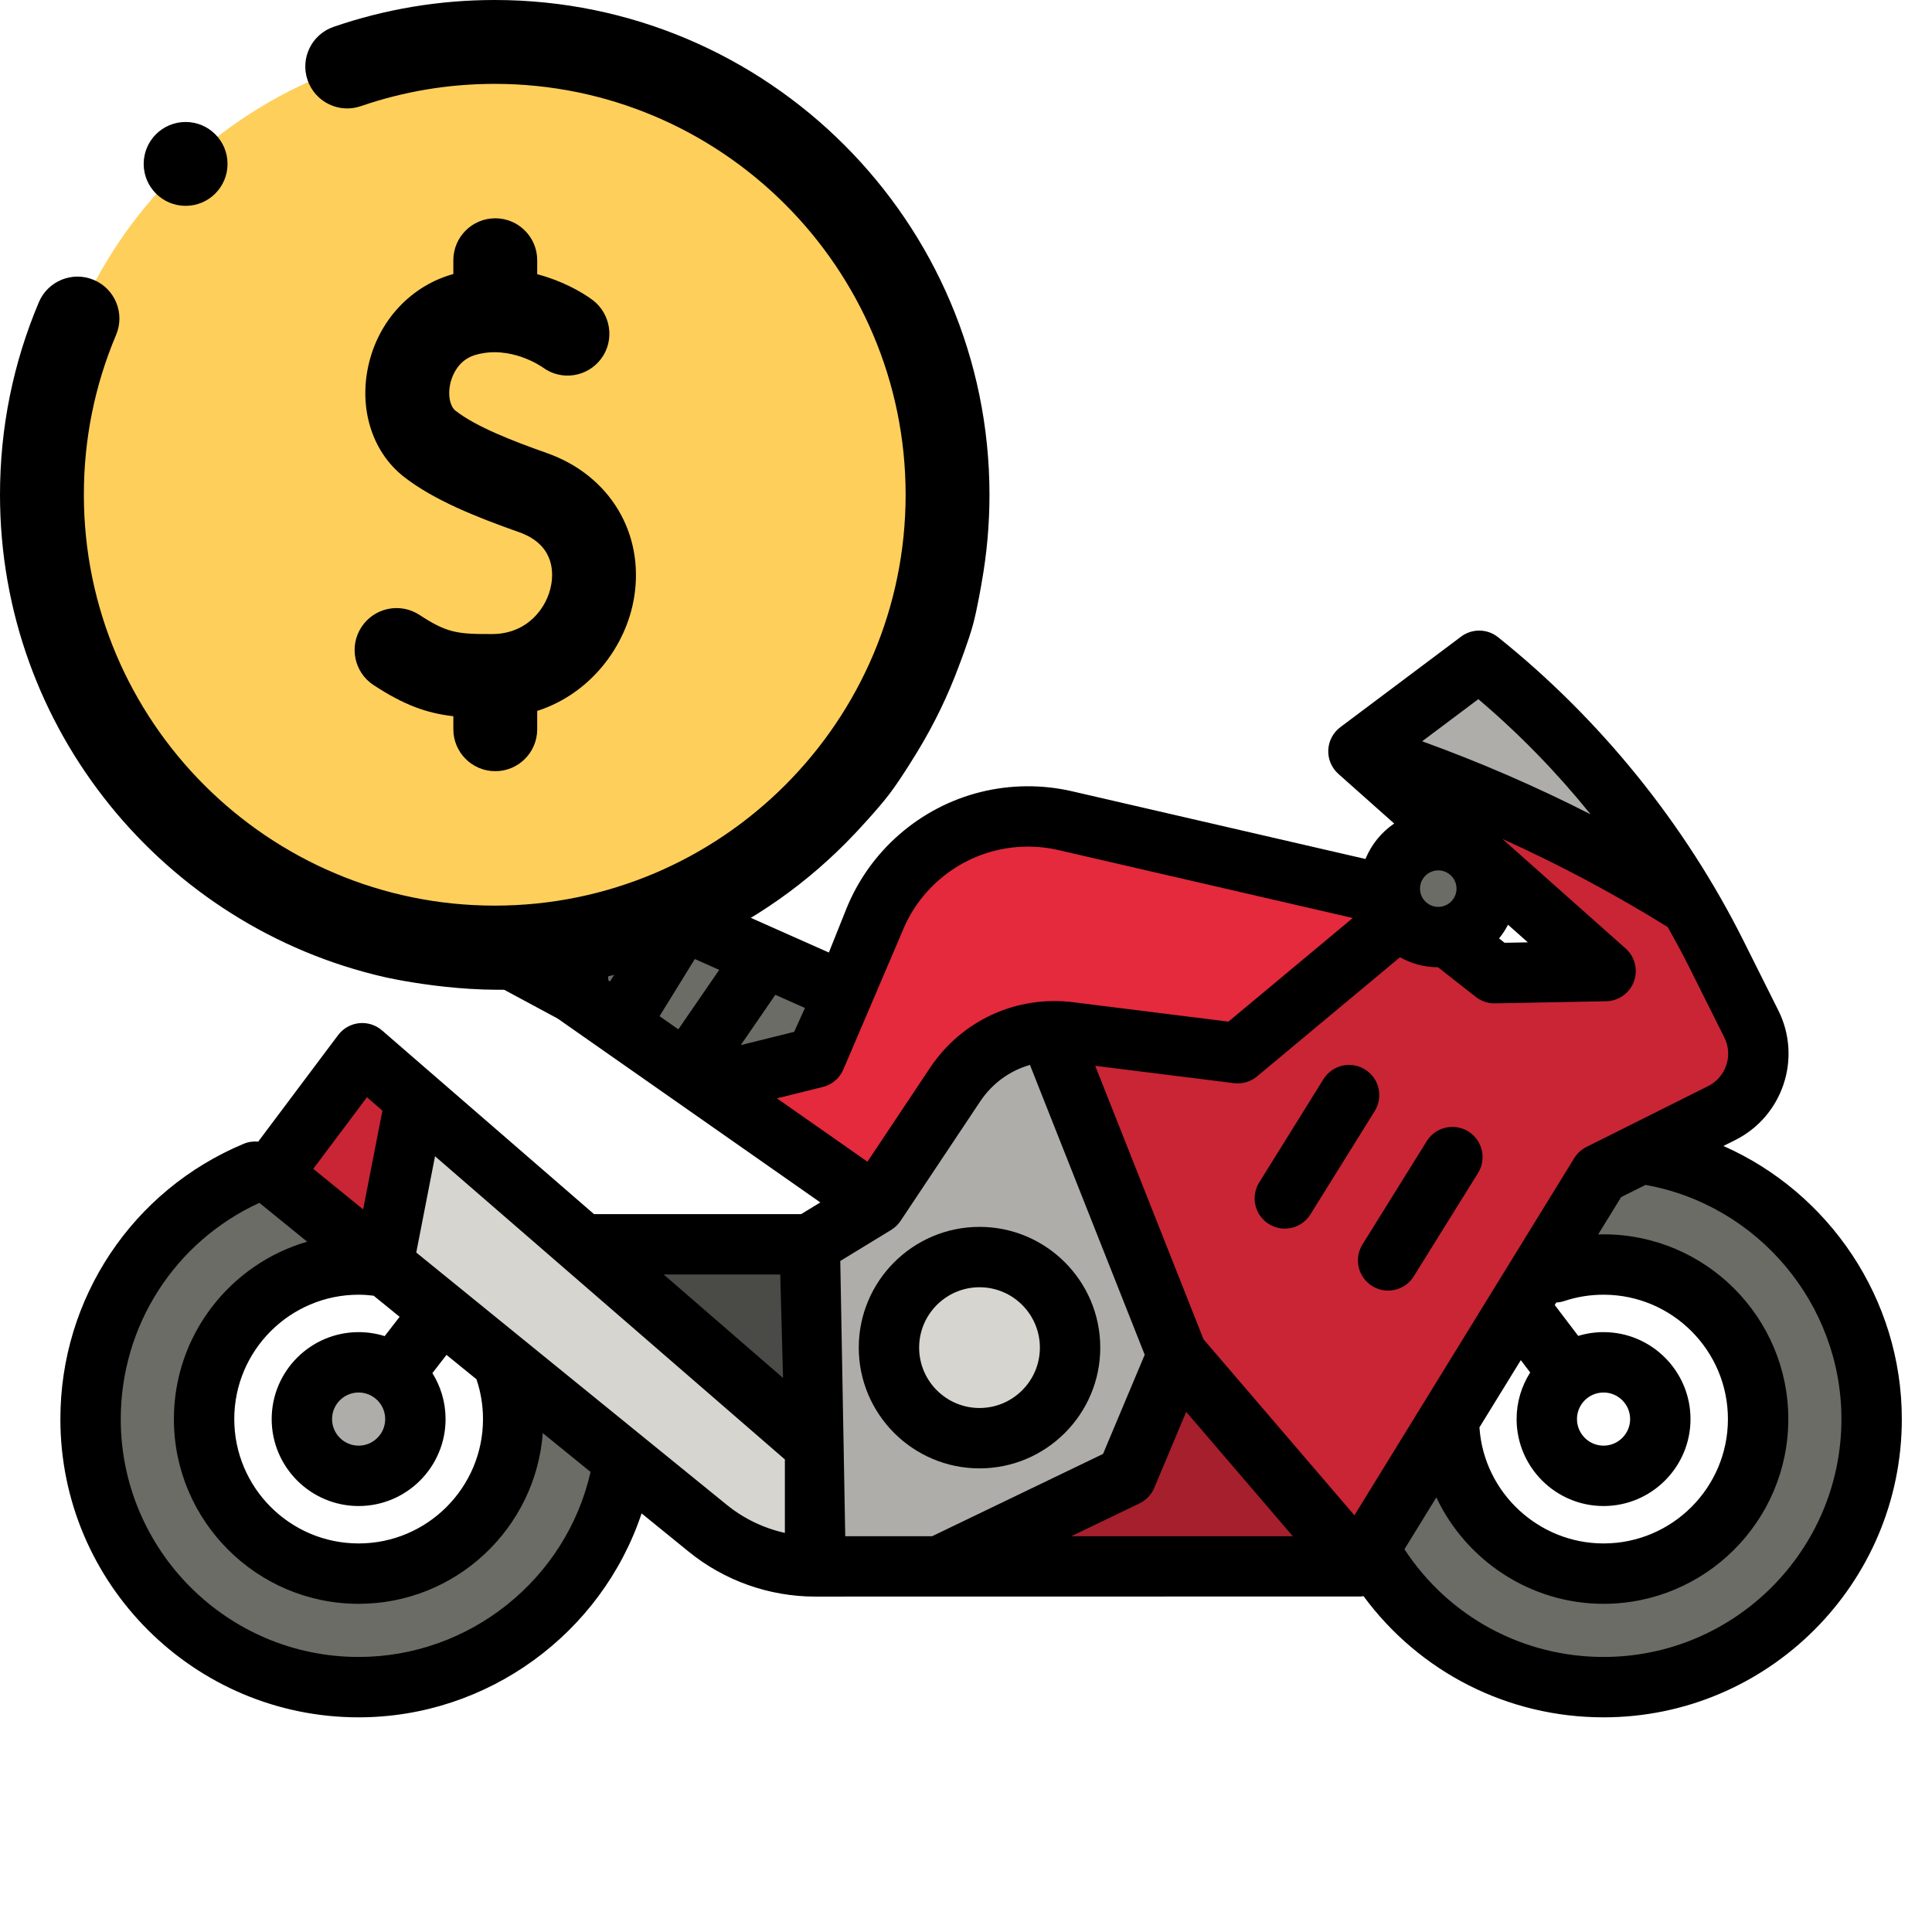 <svg width="180" height="180" viewBox="0 0 180 180" fill="none" xmlns="http://www.w3.org/2000/svg">
<path d="M33.413 137.5C36.333 137.5 38.701 135.132 38.701 132.212C38.701 129.291 36.333 126.924 33.413 126.924C30.492 126.924 28.125 129.291 28.125 132.212C28.125 135.132 30.492 137.5 33.413 137.5Z" fill="#AEADAA"/>
<path d="M54.295 115.931H75.432L75.938 134.688L54.295 115.931Z" fill="#4A4B46"/>
<path d="M149.399 107.236C135.606 107.236 124.424 118.418 124.424 132.212C124.424 146.005 135.606 157.187 149.399 157.187C163.193 157.187 174.375 146.005 174.375 132.212C174.375 118.418 163.193 107.236 149.399 107.236ZM149.399 146.611C141.447 146.611 135 140.164 135 132.212C135 124.259 141.447 117.812 149.399 117.812C157.352 117.812 163.799 124.259 163.799 132.212C163.799 140.164 157.352 146.611 149.399 146.611Z" fill="#6A6C65"/>
<path d="M126.562 145.937H75.937L75.432 115.93L81.562 112.187L92.517 93.15L107.482 94.338L126.562 145.937Z" fill="#AEADAA"/>
<path d="M33.413 107.236C19.619 107.236 8.438 118.418 8.438 132.212C8.438 146.005 19.619 157.187 33.413 157.187C47.206 157.187 58.388 146.005 58.388 132.212C58.388 118.418 47.206 107.236 33.413 107.236ZM33.413 146.611C25.46 146.611 19.013 140.164 19.013 132.212C19.013 124.259 25.46 117.812 33.413 117.812C41.366 117.812 47.812 124.259 47.812 132.212C47.812 140.164 41.366 146.611 33.413 146.611Z" fill="#6A6C65"/>
<path d="M78.728 92.489L75.986 98.54L65.58 100.997L53.838 92.781L53.574 79.903C53.855 80.909 54.573 81.756 55.553 82.192L78.728 92.489Z" fill="#E42A3C"/>
<path d="M75.938 134.688L33.75 98.125L25.312 109.375L65.947 142.39C68.771 144.685 72.299 145.938 75.938 145.938V134.688Z" fill="#D6D5D0"/>
<path d="M91.259 133.992C95.919 133.992 99.696 130.215 99.696 125.555C99.696 120.895 95.919 117.117 91.259 117.117C86.599 117.117 82.821 120.895 82.821 125.555C82.821 130.215 86.599 133.992 91.259 133.992Z" fill="#D6D5D0"/>
<path d="M156.947 84.036L157.492 84.418C152.407 75.662 145.742 67.906 137.812 61.562L126.574 69.991L128.339 70.592C138.369 73.936 147.972 78.448 156.947 84.036Z" fill="#AEADAA"/>
<path d="M159.928 88.92C159.164 87.392 158.348 85.893 157.492 84.419L156.947 84.037C147.972 78.449 138.369 73.936 128.339 70.593L126.574 69.991L126.562 70L149.588 90.472L139.23 90.668L130.824 84.063L115.211 97.966L97.811 95.728L109.687 126.25L126.562 145.938L149.062 109.375L160.402 103.705C163.459 102.177 164.698 98.46 163.17 95.403L159.928 88.92Z" fill="#C92535"/>
<path d="M109.688 126.25L104.947 137.532L87.623 145.872L126.563 145.938L109.688 126.25Z" fill="#A61F2C"/>
<path d="M16.875 72.812L53.438 92.5L81.562 112.187L88.99 101.046C91.333 97.532 95.46 95.643 99.65 96.167L115.313 98.125L131.549 83.766L99.238 76.459C96.863 75.911 94.392 75.933 92.028 76.524C87.222 77.726 83.285 81.162 81.445 85.761L78.75 92.5L55.554 82.19C54.267 81.618 53.438 80.342 53.438 78.934C53.438 75.449 50.817 72.521 47.353 72.136L39.65 71.28C32.028 70.433 24.315 70.952 16.875 72.812Z" fill="#E42A3C"/>
<path d="M133.999 88.843C137.341 88.843 140.051 86.133 140.051 82.791C140.051 79.448 137.341 76.738 133.999 76.738C130.656 76.738 127.946 79.448 127.946 82.791C127.946 86.133 130.656 88.843 133.999 88.843Z" fill="#6A6C65"/>
<path d="M78.728 92.489L75.986 98.54L65.58 100.997L65.555 101.004L53.838 92.83V92.781L53.574 79.903C53.855 80.909 54.573 81.756 55.553 82.192L78.728 92.489Z" fill="#6A6C65"/>
<path d="M38.701 102.416L35.698 117.813L25.312 109.375L33.75 98.125L38.701 102.416Z" fill="#C92535"/>
<path d="M160.566 106.768L161.661 106.221C166.1 104.001 167.905 98.584 165.686 94.145L162.444 87.662C156.995 76.763 149.085 66.979 139.569 59.366C138.568 58.565 137.151 58.543 136.125 59.313L124.875 67.75C124.2 68.257 123.788 69.04 123.752 69.883C123.717 70.727 124.063 71.541 124.694 72.102L129.894 76.726C128.705 77.533 127.768 78.682 127.217 80.029L99.87 73.718C97.076 73.074 94.128 73.101 91.345 73.796C85.68 75.212 81.003 79.295 78.834 84.717L77.223 88.744L56.696 79.621C56.425 79.5 56.25 79.231 56.25 78.934C56.25 74.009 52.559 69.885 47.664 69.341L39.961 68.485C31.98 67.599 23.983 68.136 16.193 70.084C15.066 70.366 14.229 71.311 14.084 72.463C13.94 73.616 14.519 74.738 15.541 75.289L51.959 94.898L76.428 112.027L74.641 113.118H55.344L35.592 96C35.002 95.489 34.227 95.246 33.451 95.329C32.675 95.412 31.968 95.813 31.5 96.438L24.056 106.363C23.607 106.318 23.14 106.381 22.695 106.568C12.325 110.906 5.625 120.972 5.625 132.212C5.625 147.535 18.091 160 33.413 160C45.441 160 56.045 152.182 59.776 141L64.173 144.573C67.488 147.267 71.666 148.75 75.938 148.75C75.938 148.75 126.71 148.747 126.783 148.742C126.793 148.741 126.802 148.738 126.812 148.738C126.888 148.731 126.962 148.72 127.035 148.707C132.27 155.812 140.496 160 149.4 160C164.722 160 177.188 147.535 177.188 132.212C177.188 121.016 170.412 111.116 160.566 106.768ZM159.145 101.189L151.657 104.934C151.631 104.946 151.606 104.959 151.58 104.972L147.805 106.86C147.336 107.094 146.942 107.455 146.667 107.901L126.188 141.179L112.129 124.777L102.04 99.3L114.964 100.916C115.736 101.012 116.514 100.784 117.113 100.286L130.434 89.185C131.486 89.774 132.696 90.114 133.985 90.116C134.013 90.139 134.039 90.165 134.068 90.188L137.493 92.879C138.003 93.28 138.639 93.497 139.284 93.48L149.642 93.284C150.8 93.262 151.826 92.533 152.227 91.447C152.629 90.361 152.323 89.14 151.458 88.37L139.972 78.159C145.278 80.552 150.426 83.296 155.37 86.368C156.086 87.62 156.769 88.89 157.413 90.178L160.655 96.661C161.487 98.325 160.81 100.357 159.145 101.189ZM145.74 121.214C146.915 120.823 148.147 120.625 149.4 120.625C155.789 120.625 160.987 125.823 160.987 132.212C160.987 138.602 155.789 143.799 149.4 143.799C143.356 143.799 138.279 139.084 137.843 133.065C137.841 133.039 137.836 133.014 137.834 132.988L141.69 126.722L142.565 127.872C141.765 129.128 141.299 130.616 141.299 132.212C141.299 136.679 144.933 140.313 149.4 140.313C153.866 140.313 157.5 136.679 157.5 132.212C157.5 127.746 153.866 124.112 149.4 124.112C148.579 124.112 147.787 124.235 147.04 124.463L144.851 121.585L144.995 121.352C145.243 121.339 145.493 121.296 145.74 121.214ZM149.4 129.737C150.765 129.737 151.875 130.847 151.875 132.212C151.875 133.577 150.765 134.688 149.4 134.688C148.035 134.688 146.924 133.577 146.924 132.212C146.924 130.847 148.035 129.737 149.4 129.737ZM78.75 143.125L78.287 117.483L83.028 114.588C83.045 114.578 83.059 114.567 83.074 114.557C83.4 114.349 83.684 114.076 83.903 113.748L91.33 102.606C92.452 100.924 94.097 99.749 95.957 99.216L106.65 126.219L102.766 135.46L86.846 143.125L78.75 143.125ZM106.166 140.066C106.785 139.768 107.273 139.254 107.539 138.621L110.516 131.538L120.447 143.125H99.812L106.166 140.066ZM133.999 84.492C133.061 84.492 132.298 83.729 132.298 82.791C132.298 81.853 133.061 81.09 133.999 81.09C134.937 81.09 135.7 81.853 135.7 82.791C135.7 83.729 134.937 84.492 133.999 84.492ZM137.732 65.139C141.539 68.364 145.044 71.97 148.19 75.867C143.107 73.277 137.863 71.004 132.499 69.064L137.732 65.139ZM142.346 87.796L140.18 87.837L139.663 87.431C139.985 87.038 140.264 86.609 140.5 86.155L142.346 87.796ZM84.057 86.806C85.557 83.056 88.791 80.233 92.71 79.253C94.634 78.772 96.673 78.754 98.606 79.199L126.034 85.529L114.45 95.183L99.999 93.377C94.719 92.717 89.603 95.057 86.65 99.486L80.818 108.234L72.385 102.33L76.663 101.269C77.498 101.062 78.192 100.484 78.547 99.701L84.057 86.806ZM61.449 94.675L64.735 89.349L67.009 90.36L63.2 95.9L61.449 94.675ZM74.997 93.91L73.987 96.137L69.015 97.37L72.237 92.683L74.997 93.91ZM59.548 87.044L56.833 91.444L56.676 91.334L56.466 85.674L59.548 87.044ZM39.34 74.076L47.043 74.932C49.085 75.159 50.625 76.879 50.625 78.934C50.625 79.273 50.922 87.951 50.922 87.951L25.247 74.126C29.914 73.571 34.63 73.553 39.34 74.076ZM72.694 118.743L72.954 128.38L61.834 118.743H72.694ZM44.39 128.5C44.793 129.691 45 130.938 45 132.212C45 138.601 39.802 143.799 33.413 143.799C27.024 143.799 21.826 138.601 21.826 132.212C21.826 125.823 27.024 120.625 33.413 120.625C33.881 120.625 34.349 120.661 34.811 120.717L37.232 122.684L35.839 124.483C35.073 124.242 34.258 124.112 33.413 124.112C28.946 124.112 25.312 127.746 25.312 132.212C25.312 136.679 28.946 140.313 33.413 140.313C37.88 140.313 41.513 136.679 41.513 132.212C41.513 130.641 41.062 129.173 40.284 127.93L41.599 126.232L44.39 128.5ZM35.888 132.212C35.888 133.577 34.778 134.688 33.413 134.688C32.048 134.688 30.938 133.577 30.938 132.212C30.938 130.847 32.048 129.737 33.413 129.737C34.778 129.737 35.888 130.847 35.888 132.212ZM34.189 102.227L35.629 103.475L33.834 112.675L29.186 108.898L34.189 102.227ZM33.413 154.375C21.192 154.375 11.25 144.433 11.25 132.212C11.25 123.503 16.294 115.679 24.164 112.066L28.618 115.685C21.454 117.767 16.201 124.386 16.201 132.212C16.201 141.703 23.922 149.424 33.413 149.424C42.463 149.424 49.899 142.402 50.57 133.521L55.022 137.138C52.749 147.153 43.739 154.375 33.413 154.375ZM38.782 116.695L40.531 107.724L73.125 135.972V142.816C71.157 142.38 69.299 141.49 67.72 140.208L38.782 116.695ZM149.4 154.375C141.88 154.375 134.966 150.628 130.849 144.339L133.821 139.509C136.59 145.377 142.578 149.424 149.4 149.424C158.89 149.424 166.612 141.703 166.612 132.212C166.612 122.722 158.89 115 149.4 115C149.232 115 149.064 115.005 148.897 115.01L151.037 111.532L153.309 110.396C163.773 112.26 171.562 121.49 171.562 132.212C171.562 144.433 161.62 154.375 149.4 154.375Z" fill="black"/>
<path d="M91.259 114.305C85.055 114.305 80.009 119.351 80.009 125.555C80.009 131.758 85.055 136.805 91.259 136.805C97.462 136.805 102.509 131.758 102.509 125.555C102.509 119.351 97.462 114.305 91.259 114.305ZM91.259 131.18C88.157 131.18 85.634 128.656 85.634 125.555C85.634 122.453 88.157 119.93 91.259 119.93C94.36 119.93 96.884 122.453 96.884 125.555C96.884 128.656 94.36 131.18 91.259 131.18Z" fill="black"/>
<path d="M136.802 105.415C135.483 104.594 133.748 104.999 132.928 106.317L126.94 115.941C126.119 117.26 126.523 118.995 127.842 119.815C128.304 120.103 128.818 120.24 129.325 120.24C130.264 120.24 131.183 119.77 131.716 118.913L137.704 109.289C138.524 107.97 138.121 106.236 136.802 105.415Z" fill="black"/>
<path d="M127.178 99.641C125.858 98.82 124.124 99.224 123.304 100.543L117.316 110.167C116.495 111.486 116.899 113.221 118.218 114.041C118.68 114.329 119.194 114.466 119.701 114.466C120.64 114.466 121.559 113.995 122.091 113.139L128.08 103.515C128.9 102.196 128.497 100.462 127.178 99.641Z" fill="black"/>
<path d="M46.094 88.281C69.393 88.281 88.281 69.393 88.281 46.094C88.281 22.794 69.393 3.906 46.094 3.906C22.794 3.906 3.906 22.794 3.906 46.094C3.906 69.393 22.794 88.281 46.094 88.281Z" fill="#FFCF5C"/>
<path d="M91.462 54.265C91.938 51.613 92.187 48.882 92.187 46.094C92.187 20.678 71.51 0 46.094 0C40.951 0 35.899 0.842 31.078 2.502C29.038 3.204 27.954 5.427 28.657 7.467C29.359 9.507 31.582 10.591 33.622 9.889C37.623 8.511 41.819 7.813 46.094 7.813C67.202 7.813 84.375 24.986 84.375 46.094C84.375 67.202 67.202 84.375 46.094 84.375C24.985 84.375 7.813 67.202 7.813 46.094C7.813 40.926 8.823 35.914 10.817 31.199C11.657 29.212 10.728 26.92 8.741 26.08C6.753 25.24 4.462 26.169 3.621 28.156C1.218 33.839 0 39.874 0 46.094C0 67.972 15.322 86.337 35.798 91.027C35.798 91.027 43.371 92.792 50.138 92.019C52.785 91.716 54.964 91.445 57.958 90.636C61.796 89.597 64.291 88.44 64.291 88.44C70.113 85.928 75.317 82.251 79.61 77.703C79.61 77.703 81.707 75.501 82.882 73.952C84.029 72.439 85.556 69.891 85.556 69.891C87.047 67.427 88.313 64.813 89.328 62.078C89.328 62.078 90.225 59.76 90.644 58.227C91.059 56.703 91.462 54.265 91.462 54.265Z" fill="black"/>
<path d="M45.902 59.072C42.565 59.096 41.609 58.943 39.083 57.291C37.278 56.11 34.857 56.616 33.676 58.422C32.495 60.227 33.001 62.648 34.806 63.829C37.628 65.675 39.72 66.441 42.237 66.729V67.944C42.237 70.101 43.987 71.85 46.144 71.85C48.301 71.85 50.05 70.101 50.05 67.944V66.235C55.099 64.603 58.328 60.135 59.069 55.724C60.079 49.715 56.821 44.286 50.963 42.215C47.824 41.106 44.358 39.769 42.438 38.263C41.942 37.875 41.73 36.899 41.92 35.891C42.019 35.366 42.48 33.612 44.249 33.081C47.552 32.089 50.528 34.202 50.558 34.224C52.288 35.512 54.724 35.146 56.012 33.416C57.288 31.703 56.92 29.266 55.235 27.967C54.129 27.141 52.285 26.14 50.05 25.545V24.244C50.05 22.087 48.3 20.338 46.143 20.338C43.986 20.338 42.237 22.087 42.237 24.244V25.532C42.158 25.555 42.08 25.575 42.001 25.598C38.02 26.795 35.047 30.183 34.243 34.441C33.5 38.376 34.792 42.196 37.616 44.41C40.417 46.608 44.435 48.194 48.359 49.581C51.496 50.691 51.589 53.095 51.364 54.429C50.991 56.651 49.122 59.05 45.902 59.072Z" fill="black"/>
<path d="M17.293 19.178C19.45 19.178 21.199 17.429 21.199 15.271C21.199 13.114 19.45 11.365 17.293 11.365C15.136 11.365 13.387 13.114 13.387 15.271C13.387 17.429 15.136 19.178 17.293 19.178Z" fill="black"/>
</svg>
